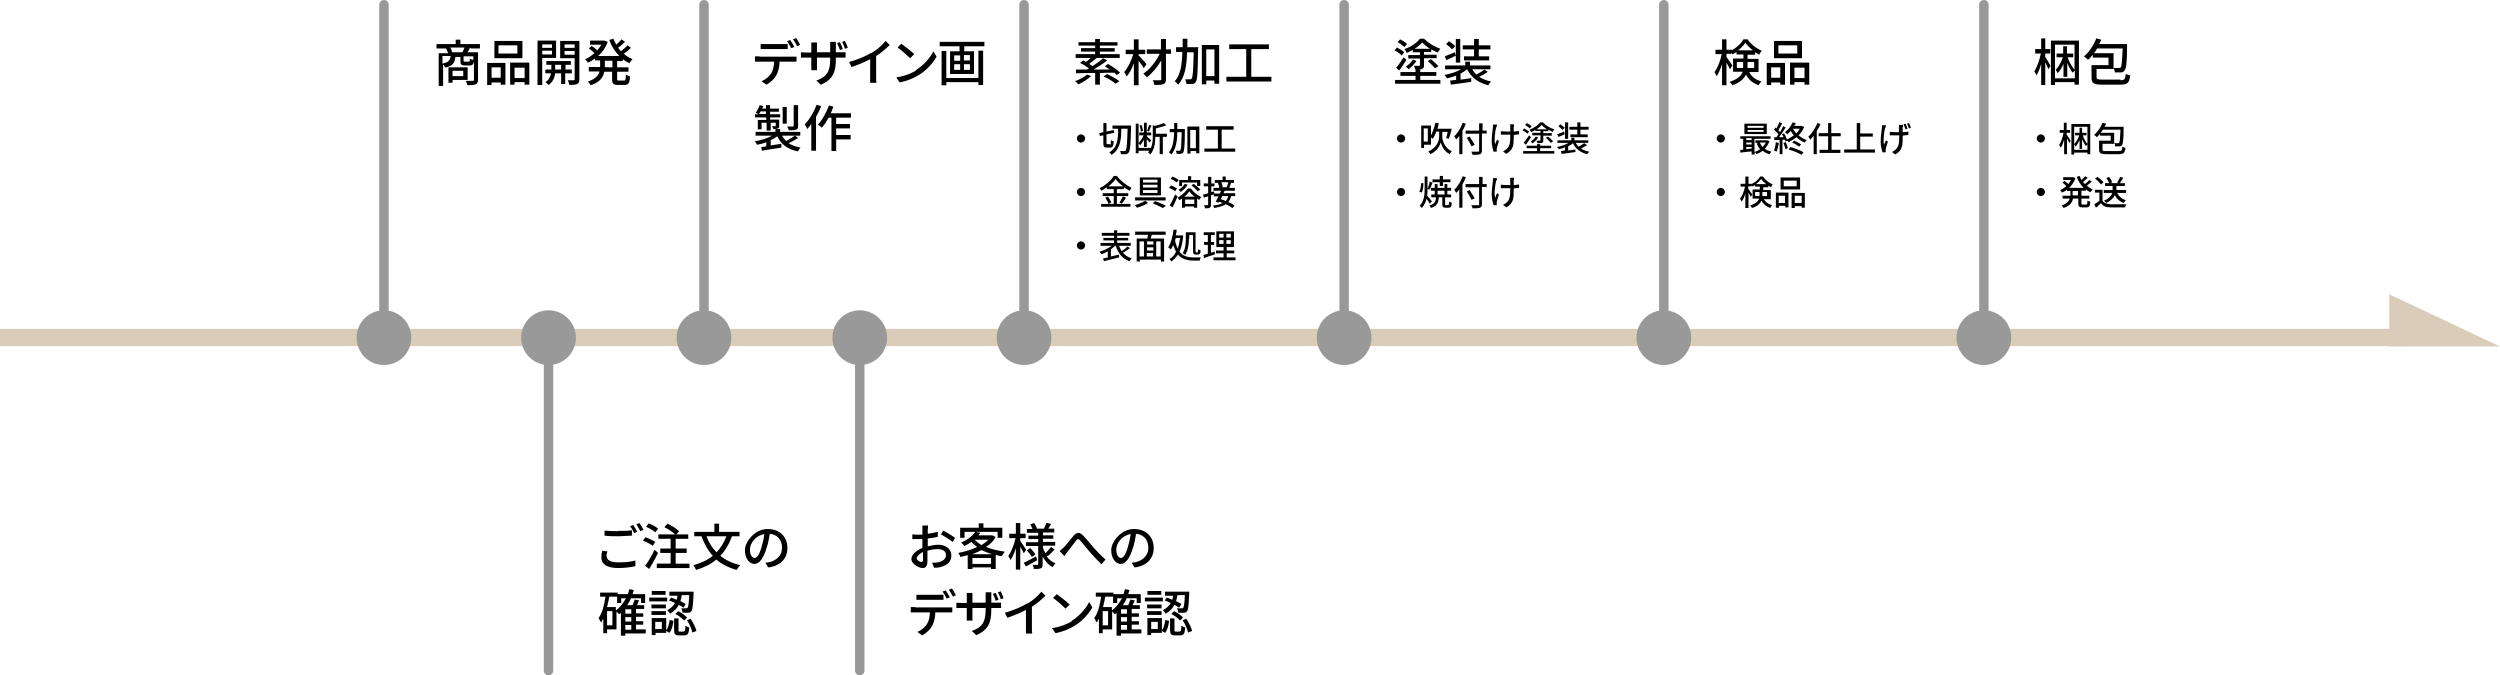 <?xml version="1.0" encoding="UTF-8"?>
<svg xmlns="http://www.w3.org/2000/svg" version="1.1" viewBox="0 0 794.4 214.6">
  <defs>
    <style>
      .cls-1 {
        fill: #999;
      }

      .cls-2 {
        fill: none;
        stroke: #999;
        stroke-linecap: round;
        stroke-miterlimit: 10;
        stroke-width: 3px;
      }

      .cls-3 {
        fill: #d9cdb9;
      }
    </style>
  </defs>
  <!-- Generator: Adobe Illustrator 28.7.5, SVG Export Plug-In . SVG Version: 1.2.0 Build 176)  -->
  <g>
    <g id="_レイヤー_1" data-name="レイヤー_1">
      <g id="_レイヤー_1-2" data-name="_レイヤー_1">
        <rect class="cls-3" y="104.5" width="767.1" height="5.5"/>
        <polygon class="cls-3" points="794.4 110.1 759.2 110.1 759.2 93.5 794.4 110.1"/>
        <g>
          <g>
            <line class="cls-2" x1="122" y1="1.5" x2="122" y2="107.3"/>
            <circle class="cls-1" cx="122" cy="107.3" r="8.7"/>
          </g>
          <g>
            <path d="M149.4,15.1c-.3.6-.6,1.1-.8,1.5h3.3v8.7c0,.8-.2,1.2-.7,1.5-.6.2-1.4.3-2.7.3,0-.4-.3-1-.5-1.4h2.2c.3,0,.4,0,.4-.3v-5.9c-.2,1-.5,1.3-1.3,1.3h-1.5c-1.2,0-1.5-.3-1.5-1.4v-1.3h-1.6c-.2,1.9-.8,2.8-3.2,3.4-.1-.3-.4-.8-.7-1v6.8h-1.4v-10.4h3c-.2-.5-.4-1.1-.7-1.5h-3v-1.4h6.1v-1.4h1.5v1.4h6.2v1.4h-2.9l-.2-.3ZM140.6,20.2c1.9-.4,2.4-1,2.6-2.4h-2.6v2.4ZM143.8,25.4v.9h-1.3v-4.9h6.1v4h-4.8ZM146.9,16.6c.3-.4.5-1,.7-1.5h-4.5c.3.5.5,1.1.6,1.5h3.2ZM143.8,22.5v1.7h3.4v-1.7h-3.4ZM150.4,17.9h-3.1v1.3c0,.3,0,.4.4.4h1.2c.3,0,.4-.1.4-1,.2.2.7.4,1.1.4v-1.1h0Z"/>
            <path d="M154.8,20h5.8v6.9h-1.5v-.7h-2.9v.8h-1.4v-7h0ZM156.2,21.4v3.3h2.9v-3.3h-2.9ZM166,18.5h-8.9v-5.5h8.9v5.5ZM164.4,14.4h-6v2.6h6v-2.6ZM168.2,20v6.9h-1.5v-.8h-3.2v.8h-1.4v-7h6.1,0ZM166.7,24.8v-3.3h-3.2v3.3h3.2Z"/>
            <path d="M172.3,18.4v8.6h-1.5v-14.1h5.9v5.5h-4.5.1ZM172.3,14.1v1.1h3.1v-1.1h-3.1ZM175.4,17.3v-1.2h-3.1v1.2h3.1ZM179.6,23.3v3.4h-1.3v-3.4h-1.9c-.1,1.1-.6,2.7-2.1,3.7-.2-.3-.7-.7-1-.9,1.2-.7,1.6-1.9,1.8-2.8h-1.8v-1.2h1.9v-1.5h-1.6v-1.2h7.8v1.2h-1.7v1.5h2v1.2h-2.1ZM178.3,22.1v-1.5h-1.9v1.5h1.9ZM184.1,25.2c0,.8-.2,1.2-.7,1.5-.5.2-1.3.3-2.5.3,0-.4-.3-1.1-.5-1.5h1.9c.2,0,.3,0,.3-.3v-6.7h-4.6v-5.5h6.1v12.2ZM179.4,14.1v1.1h3.2v-1.1h-3.2ZM182.6,17.4v-1.2h-3.2v1.2h3.2Z"/>
            <path d="M196.1,19.3v2.1h3.6v1.4h-3.6v2.2c0,.5,0,.6.6.6h1.6c.5,0,.5-.3.6-1.9.3.2.9.5,1.3.6-.1,2.1-.5,2.7-1.8,2.7h-2c-1.5,0-1.9-.4-1.9-2v-2.2h-2.5c-.3,1.7-1.3,3.3-4.3,4.3-.2-.3-.6-.9-.9-1.2,2.5-.8,3.4-2,3.7-3.2h-3.4v-1.4h3.6v-2.1h-1.6v-.6c-.7.5-1.5,1-2.3,1.3-.2-.3-.6-.9-.9-1.1,1-.4,2.1-1.1,3-1.9-.4-.5-1.2-1.1-1.8-1.5l.9-.8c.6.4,1.3.9,1.8,1.4.5-.6.9-1.2,1.3-1.8h-3.6v-1.3h4.6l1,.4c-.6,1.8-1.7,3.3-3,4.5h6.7c-1.4-1.4-2.5-3.1-3.2-5.1l1.3-.4c.3.7.6,1.3.9,1.9.6-.5,1.3-1.2,1.7-1.7l1.1.8c-.7.7-1.5,1.4-2.2,1.9.3.4.6.7.9,1.1.7-.6,1.6-1.3,2.1-1.9l1.1.8c-.7.7-1.6,1.4-2.3,1.9.8.7,1.8,1.3,2.8,1.7-.3.3-.8.9-1,1.3-.8-.4-1.5-.8-2.1-1.3v.6h-1.8ZM194.6,19.3h-2.4v2h0c0,.1,2.4.1,2.4.1v-2.1Z"/>
          </g>
        </g>
        <g>
          <g>
            <line class="cls-2" x1="223.7" y1="1.5" x2="223.7" y2="107.3"/>
            <circle class="cls-1" cx="223.7" cy="107.3" r="8.7"/>
          </g>
          <g>
            <path d="M241.3,18h11.8v1.6h-5.4c0,1.7-.4,3.1-1,4.3-.6,1.1-1.8,2.3-3.2,3l-1.5-1.1c1.2-.5,2.3-1.4,3-2.4.7-1.1.9-2.3,1-3.8h-6.1v-1.7h1.5,0ZM243.3,14h7v1.6h-8.6v-1.6h1.6ZM252.5,14.9l-1.1.4c-.3-.6-.8-1.6-1.3-2.2l1-.4c.4.6,1,1.6,1.3,2.2h.1ZM254.3,14.2l-1,.5c-.3-.7-.9-1.6-1.3-2.2l1-.4c.4.6,1,1.6,1.3,2.2h0Z"/>
            <path d="M260.8,26.9l-1.4-1.3c3-1.1,4.4-2.5,4.4-6.7v-.6h-4.2v4h-1.8v-4h-3.3v-1.7c.2,0,.9.1,1.7.1h1.6v-3.2h1.8v3.1h4.2v-3.3h1.8v3.3h3.1v1.7h-3.1v.5c0,4.1-.9,6.4-4.7,8.1h0ZM267.8,15.6l-.9.3c-.2-.7-.6-1.6-.9-2.2l.9-.3c.3.6.7,1.6.9,2.2ZM269.4,15.2l-.9.3c-.2-.7-.6-1.6-.9-2.2l.9-.3c.3.6.7,1.6.9,2.2Z"/>
            <path d="M277,16.8c1.7-1,3.4-2.5,4.4-3.8l1.3,1.3c-1.2,1.2-2.7,2.5-4.3,3.5v6.6c0,.7,0,1.5.1,1.9h-2v-7.5c-1.7.9-3.8,1.8-5.9,2.5l-.8-1.6c2.8-.8,5.2-1.8,7-2.9h.2Z"/>
            <path d="M291,22.3c2.6-1.6,4.6-4,5.6-6l1,1.7c-1.2,2.1-3.1,4.3-5.6,5.8-1.6,1-3.6,1.9-6.1,2.4l-1.1-1.6c2.7-.4,4.8-1.3,6.3-2.2h0ZM290.5,17.2l-1.3,1.3c-.8-.8-2.8-2.6-4-3.4l1.2-1.2c1.1.8,3.2,2.4,4.1,3.3h0Z"/>
            <path d="M312.8,13.3v1.4h-6.4v1.6h3.1v7.2h-7.6v-7.2h3v-1.6h-6.3v-1.4h14.2ZM310.9,16.1h1.5v10.9h-1.5v-.9h-10.2v1h-1.5v-10.9h1.5v8.6h10.2v-8.6h0ZM303.2,19.3h1.9v-1.7h-1.9v1.7ZM303.2,22.2h1.9v-1.8h-1.9v1.8ZM308.2,17.5h-1.9v1.7h1.9v-1.7ZM308.2,20.4h-1.9v1.8h1.9v-1.8Z"/>
            <path d="M253.5,43.9c-.9.6-2,1.2-2.9,1.6,1,.7,2.3,1.1,3.8,1.4-.3.3-.7.8-.8,1.2-3.3-.6-5.4-2.2-6.6-4.8-.6.4-1.3.9-2.1,1.2v1.7c1.1-.2,2.3-.3,3.4-.5v1.2c-2.2.3-4.5.7-6.2,1l-.2-1.2c.5,0,1-.1,1.6-.2v-1.3c-1,.4-2,.6-2.9.8-.2-.3-.5-.8-.8-1.1,1.9-.3,4-.9,5.5-1.8h-5.2v-1.2h6.3v-.9h1.5v.9h6.4v1.2h-5.8c.3.6.8,1.2,1.3,1.7.9-.5,2.1-1.2,2.8-1.7l1.1.8h-.2ZM243.4,37.3h-3.5v-1h1.1c-.3-.2-.7-.4-.9-.5.5-.6,1-1.5,1.3-2.4l1.1.3c0,.3-.2.5-.3.8h1.2v-1.1h1.3v1.1h2.8v1h-2.8v.8h3.2v1h-3.2v.7h2.9v1.9c0,.5,0,.8-.4.9-.4.2-.8.2-1.5.2,0-.3-.3-.7-.4-.9h1c.1,0,.2,0,.2-.2v-.9h-1.6v2.5h-1.3v-2.5h-1.6v2.1h-1.2v-3h2.7v-.7h-.1ZM243.4,36.2v-.8h-1.7c-.2.3-.4.6-.5.8h2.3,0ZM250,39.3h-1.3v-5.3h1.3v5.3ZM253.6,40c0,.7-.1,1-.6,1.2-.5.2-1.3.2-2.4.2,0-.4-.3-.9-.5-1.2h1.8c.2,0,.3,0,.3-.3v-6.5h1.4v6.5h0Z"/>
            <path d="M260.9,33.8c-.4,1.1-1,2.3-1.6,3.3v10.8h-1.5v-8.5c-.4.6-.9,1.1-1.3,1.6-.1-.4-.6-1.2-.8-1.5,1.5-1.5,2.9-3.8,3.8-6.2l1.4.4h0ZM265.7,37.4v2h4.4v1.4h-4.4v2.1h4.6v1.4h-4.6v3.7h-1.5v-10.6h-.9c-.7,1.2-1.4,2.4-2.2,3.2-.2-.3-.8-.8-1.2-1,1.4-1.5,2.7-3.8,3.5-6.1l1.4.4c-.3.7-.5,1.4-.8,2.1h6.4v1.4h-4.7,0Z"/>
          </g>
        </g>
        <g>
          <line class="cls-2" x1="174.3" y1="213.1" x2="174.3" y2="107.3"/>
          <circle class="cls-1" cx="174.3" cy="107.3" r="8.7"/>
        </g>
        <g>
          <path d="M192.8,176.8c0,1.1,1.1,1.9,3.6,1.9s4.2-.2,5.5-.6v1.8c-1.2.3-3.2.6-5.5.6-3.4,0-5.3-1.2-5.3-3.2s.2-1.6.3-2.3l1.6.2c-.2.6-.3,1.2-.3,1.7h0ZM196.4,168.7c1.6,0,3.3,0,4.4-.2v1.7c-1.1,0-2.9.2-4.4.2s-3,0-4.3-.2v-1.6c1.2.1,2.6.2,4.3.2h0ZM202.6,168.9l-1.1.5c-.3-.7-.8-1.6-1.3-2.2l1-.4c.4.6,1,1.6,1.3,2.2h.1ZM204.5,168.3l-1,.5c-.4-.7-.9-1.6-1.3-2.2l1-.4c.4.6,1,1.6,1.3,2.2h0Z"/>
          <path d="M207.4,173.4c-.7-.5-2-1.2-3.1-1.6l.8-1.1c1.1.4,2.4,1,3.1,1.5l-.8,1.3h0ZM209.1,175.7c-.8,1.7-1.9,3.6-2.8,5.1l-1.3-1c.9-1.2,2.1-3.2,3-5.1l1.1,1ZM208.3,169.2c-.6-.6-1.9-1.3-3-1.8l.8-1.1c1.1.4,2.4,1.1,3,1.7l-.9,1.2h0ZM219.1,179.1v1.4h-10.4v-1.4h4.4v-3.4h-3.3v-1.4h3.3v-3.1h-3.9v-1.4h5.3c-.8-.8-2.2-1.7-3.4-2.3l1-1.1c1.3.6,2.9,1.6,3.7,2.4l-.9,1h3.8v1.4h-4v3.1h3.5v1.4h-3.5v3.4h4.4,0Z"/>
          <path d="M232.6,170.4c-.9,2.5-2.1,4.5-3.7,6.2,1.7,1.4,3.8,2.4,6.3,3-.4.4-.8,1-1.1,1.5-2.6-.7-4.7-1.8-6.5-3.3-1.7,1.5-3.8,2.5-6.4,3.3-.2-.4-.6-1.1-.9-1.5,2.5-.7,4.5-1.6,6.2-3-1.6-1.7-2.7-3.8-3.6-6.2h-2.3v-1.4h6.4v-2.6h1.5v2.6h6.5v1.4h-2.4ZM224.5,170.4c.7,2,1.8,3.7,3.2,5.1,1.3-1.4,2.4-3.1,3.1-5.1h-6.3Z"/>
          <path d="M244.1,180.3l-.9-1.5c.5,0,1-.1,1.4-.2,2-.5,3.9-2,3.9-4.5s-1.4-4.2-3.9-4.5c-.2,1.4-.5,3-1,4.5-1,3.3-2.3,5.1-3.9,5.1s-3-1.8-3-4.4,3.1-6.7,7.2-6.7,6.3,2.7,6.3,6-2.1,5.7-6,6.2h-.1ZM239.8,177.3c.7,0,1.5-1,2.2-3.5.4-1.3.7-2.7.9-4.1-2.9.5-4.6,3-4.6,4.9s.8,2.7,1.5,2.7Z"/>
          <path d="M205,201.3h-6.3v.7h-1.4v-7.3c-.2.2-.4.4-.6.5-.1-.2-.5-.6-.8-.9v5.7h-3v1.2h-1.2v-4.6c-.2.4-.5.8-.7,1.2-.2-.3-.6-1.1-.8-1.4,1.2-1.6,1.8-4.1,2.2-6.8h-1.7v-1.3h5.6v.5h3.2c.2-.5.3-1,.5-1.6l1.4.3c-.1.4-.3.9-.4,1.3h4v2.8h-1.3v-1.5h-3.2c-.3.8-.7,1.5-1.2,2.2h1.7c.3-.6.5-1.3.7-1.8l1.4.3c-.2.5-.5,1-.7,1.5h2.3v1.2h-2.6v1.4h2.3v1.1h-2.3v1.4h2.3v1.1h-2.3v1.5h3.1v1.2h-.2ZM194.6,194.2h-1.7v4.5h1.7v-4.5ZM195.8,193.9c1.3-.9,2.3-2.3,3.1-3.8h-1.5v1.5h-1.3v-2h-2.5c-.2,1.1-.4,2.2-.7,3.3h2.8v1h0ZM200.6,193.6h-1.9v1.4h1.9v-1.4ZM200.6,196.1h-1.9v1.4h1.9v-1.4ZM198.7,200.1h1.9v-1.5h-1.9v1.5Z"/>
          <path d="M212,191.1h-5.7v-1.2h5.7v1.2ZM211.6,201.1h-3.3v.7h-1.2v-5.4h4.6v4.7h-.1ZM211.6,193.3h-4.6v-1.2h4.6v1.2ZM207,194.2h4.6v1.2h-4.6v-1.2ZM211.5,189h-4.4v-1.2h4.4v1.2ZM208.2,197.6v2.3h2.1v-2.3h-2.1ZM211.6,200.4c.7-.8,1-2.1,1.2-3.4l1.2.3c-.2,1.4-.5,2.9-1.3,3.8l-1.1-.7h0ZM213.3,189.9c.6.2,1.1.4,1.7.7.1-.4.2-.9.3-1.3h-2.6v-1.3h7.7v.6c-.2,3.7-.3,5.1-.7,5.6-.3.4-.6.5-1,.5h-1.8c0-.4-.2-1-.4-1.4h1.5c.2,0,.4,0,.5-.2.2-.3.4-1.3.5-4h-2.4c0,.6-.2,1.3-.4,1.9.7.3,1.2.7,1.7.9l-.7,1.2c-.4-.3-.9-.6-1.5-.9-.6,1.1-1.5,2.1-2.8,2.8-.2-.3-.5-.8-.9-1.1,1.2-.6,2-1.4,2.5-2.3-.6-.3-1.3-.6-1.9-.8l.7-1h0ZM217.3,200.6c.4,0,.4-.2.5-1.8.3.2.8.5,1.2.6-.1,2-.5,2.5-1.6,2.5h-1.6c-1.3,0-1.6-.4-1.6-1.7v-3.7h1.4v3.7c0,.4,0,.5.5.5h1.2ZM215.5,194.2c1,.5,2.3,1.4,2.8,2l-.9,1c-.6-.7-1.8-1.6-2.8-2.1l.9-.9ZM219.5,196.7c.8,1.2,1.6,2.8,1.8,3.8l-1.3.5c-.2-1.1-.9-2.7-1.7-3.9l1.2-.5h0Z"/>
        </g>
        <g>
          <line class="cls-2" x1="273.2" y1="213.1" x2="273.2" y2="107.3"/>
          <circle class="cls-1" cx="273.2" cy="107.3" r="8.7"/>
        </g>
        <g>
          <path d="M294.8,168.1v1.5c1.1-.1,2.3-.4,3.2-.6v1.6c-.9.2-2.1.4-3.2.5v2.5c1.2-.3,2.4-.5,3.3-.5,2.4,0,4.2,1.3,4.2,3.3s-1.1,3.2-3.5,3.8c-.7.2-1.4.2-2,.2l-.6-1.6c.6,0,1.3,0,1.9-.1,1.3-.3,2.5-1,2.5-2.3s-1.1-1.9-2.6-1.9-2.2.2-3.3.5v3.3c0,1.7-.6,2.2-1.6,2.2s-3.5-1.3-3.5-2.8,1.6-2.8,3.5-3.6v-2.8h-3.2v-1.5c.9.1,1.5.1,2.1.1h1.1v-2.9h1.8c0,.3,0,.8-.1,1.2h0ZM292.8,178.6c.3,0,.5-.2.5-.7v-2.5c-1.2.6-2,1.4-2,2s1,1.2,1.5,1.2ZM303.5,170.9l-.8,1.3c-.8-.7-2.7-1.8-3.7-2.4l.7-1.2c1.2.6,3,1.7,3.8,2.3h0Z"/>
          <path d="M316.3,170.8c-.7,1.2-1.7,2.2-3,3,1.7.7,3.8,1.2,6,1.5-.3.4-.7,1-1,1.4-.7,0-1.3-.2-1.9-.4v4.5h-1.5v-.5h-5.9v.5h-1.5v-4.4c-.8.2-1.5.4-2.3.6-.1-.4-.5-1-.7-1.3,2.1-.4,4.2-1,6-1.9-.7-.5-1.3-1-1.8-1.6-.7.5-1.4.9-2.3,1.3-.2-.4-.7-.9-1-1.1,2.2-.9,3.7-2.2,4.5-3.4l1.6.3c-.2.3-.4.5-.6.8h4.4l1,.5v.2ZM306.6,170.9h-1.5v-3.2h5.9v-1.4h1.5v1.4h6v3.2h-1.5v-1.9h-10.5v1.9h.1ZM315.2,176.1c-1.2-.4-2.3-.8-3.3-1.3-.9.5-1.9.9-3,1.3h6.3ZM314.9,179.2v-1.9h-5.9v1.9h5.9ZM309.7,171.5c.6.6,1.3,1.2,2.2,1.7.8-.5,1.6-1.1,2.2-1.7h-4.4Z"/>
          <path d="M325.3,175.8c-.2-.5-.7-1.4-1.1-2.1v7.3h-1.4v-6.8c-.5,1.5-1.1,2.9-1.7,3.8-.1-.4-.5-1-.7-1.3.9-1.3,1.9-3.7,2.3-5.7h-2v-1.4h2.1v-3.4h1.4v3.4h1.7v1.4h-1.7v.9c.4.6,1.6,2.4,1.9,2.8l-.8,1.1h0ZM329.6,178c-1.2.7-2.5,1.4-3.6,2l-.7-1.2c1-.4,2.4-1.2,3.9-2l.4,1.2h0ZM332.6,176.8c.7,1,1.7,1.8,2.8,2.2-.3.3-.7.8-.9,1.2-1.4-.7-2.4-1.9-3.2-3.3v2.4c0,.7-.1,1.1-.6,1.3-.5.2-1.2.2-2.2.2,0-.4-.2-1-.4-1.3h1.5c.2,0,.3,0,.3-.3v-5.7h-3.9v-1.2h3.9v-1h-3.1v-1.1h3.1v-.9h-3.6v-1.2h1.8c-.2-.5-.5-1-.7-1.5l1.2-.4c.4.6.8,1.3.9,1.8h-.2,2.4c.3-.5.7-1.4.8-1.9l1.5.4c-.3.5-.6,1.1-.9,1.5h1.9v1.2h-3.6v.9h3.3v1.1h-3.3v1h3.9v1.2h-3.9v.7c.2.6.5,1.2.8,1.7.6-.6,1.3-1.4,1.8-2l1.1.8c-.7.8-1.5,1.6-2.2,2.1l-.2-.2v.3ZM327.4,174.2c.6.6,1.3,1.4,1.6,2l-1.1.8c-.3-.6-1-1.4-1.6-2.1l1-.7h.1Z"/>
          <path d="M338,174c.8-.8,2.1-2.6,3.1-3.7,1-1.2,1.9-1.3,3-.2,1,1,2.3,2.6,3.2,3.7,1,1.1,2.5,2.7,4,4l-1.3,1.5c-1.2-1.1-2.6-2.7-3.7-3.9-1-1.2-2.2-2.7-3-3.6-.6-.7-.9-.6-1.4,0-.7.9-1.9,2.6-2.7,3.5-.3.5-.7,1-1,1.4l-1.5-1.6c.4-.3.8-.7,1.2-1.1h0Z"/>
          <path d="M360.5,180.3l-.9-1.5c.5,0,1-.1,1.4-.2,2-.5,3.9-2,3.9-4.5s-1.4-4.2-3.9-4.5c-.2,1.4-.5,3-1,4.5-1,3.3-2.3,5.1-3.9,5.1s-3-1.8-3-4.4,3.1-6.7,7.2-6.7,6.3,2.7,6.3,6-2.1,5.7-6,6.2h-.1ZM356.2,177.3c.7,0,1.5-1,2.2-3.5.4-1.3.7-2.7.9-4.1-2.9.5-4.6,3-4.6,4.9s.8,2.7,1.5,2.7Z"/>
          <path d="M290.8,193h11.8v1.6h-5.4c0,1.7-.4,3.1-1,4.3-.6,1.1-1.8,2.3-3.2,3l-1.5-1.1c1.2-.5,2.3-1.4,3-2.4.7-1.1.9-2.3,1-3.8h-6.1v-1.7h1.5,0ZM292.8,189h7v1.6h-8.6v-1.6h1.6ZM301.9,189.8l-1.1.4c-.3-.6-.8-1.6-1.3-2.2l1-.4c.4.6,1,1.6,1.3,2.2h.1ZM303.8,189.1l-1,.5c-.3-.7-.9-1.6-1.3-2.2l1-.4c.4.6,1,1.6,1.3,2.2h0Z"/>
          <path d="M310.2,201.8l-1.4-1.3c3-1.1,4.4-2.5,4.4-6.7v-.6h-4.2v4h-1.8v-4h-3.3v-1.7c.2,0,.9.1,1.7.1h1.6v-3.2h1.8v3.1h4.2v-3.3h1.8v3.3h3.1v1.7h-3.1v.5c0,4.1-.9,6.4-4.7,8.1h0ZM317.3,190.6l-.9.3c-.2-.7-.6-1.6-.9-2.2l.9-.3c.3.6.7,1.6.9,2.2ZM318.9,190.1l-.9.3c-.2-.7-.6-1.6-.9-2.2l.9-.3c.3.6.7,1.6.9,2.2Z"/>
          <path d="M326.5,191.8c1.7-1,3.4-2.5,4.4-3.8l1.3,1.3c-1.2,1.2-2.7,2.5-4.3,3.5v6.6c0,.7,0,1.5.1,1.9h-2v-7.5c-1.7.9-3.8,1.8-5.9,2.5l-.8-1.6c2.8-.8,5.2-1.8,7-2.9h.2Z"/>
          <path d="M340.5,197.3c2.6-1.6,4.6-4,5.6-6l1,1.7c-1.2,2.1-3.1,4.3-5.6,5.8-1.6,1-3.6,1.9-6.1,2.4l-1.1-1.6c2.7-.4,4.8-1.3,6.3-2.2h0ZM339.9,192.1l-1.3,1.3c-.8-.8-2.8-2.6-4-3.4l1.2-1.2c1.1.8,3.2,2.4,4.1,3.3h0Z"/>
          <path d="M362.5,201.3h-6.3v.7h-1.4v-7.3c-.2.2-.4.4-.6.5-.1-.2-.5-.6-.8-.9v5.7h-3v1.2h-1.2v-4.6c-.2.4-.5.8-.7,1.2-.2-.3-.6-1.1-.8-1.4,1.2-1.6,1.8-4.1,2.2-6.8h-1.7v-1.3h5.6v.5h3.2c.2-.5.3-1,.5-1.6l1.4.3c-.1.4-.3.9-.4,1.3h4v2.8h-1.3v-1.5h-3.2c-.3.8-.7,1.5-1.2,2.2h1.7c.3-.6.5-1.3.7-1.8l1.4.3c-.2.5-.5,1-.7,1.5h2.3v1.2h-2.6v1.4h2.3v1.1h-2.3v1.4h2.3v1.1h-2.3v1.5h3.1v1.2h-.2ZM352.1,194.2h-1.7v4.5h1.7v-4.5ZM353.4,193.9c1.3-.9,2.3-2.3,3.1-3.8h-1.5v1.5h-1.3v-2h-2.5c-.2,1.1-.4,2.2-.7,3.3h2.8v1h.1ZM358.1,193.6h-1.9v1.4h1.9v-1.4ZM358.1,196.1h-1.9v1.4h1.9v-1.4ZM356.2,200.1h1.9v-1.5h-1.9v1.5Z"/>
          <path d="M369.5,191.1h-5.7v-1.2h5.7v1.2ZM369.1,201.1h-3.3v.7h-1.2v-5.4h4.6v4.7h-.1ZM369.1,193.3h-4.6v-1.2h4.6v1.2ZM364.5,194.2h4.6v1.2h-4.6v-1.2ZM369,189h-4.4v-1.2h4.4v1.2ZM365.8,197.6v2.3h2.1v-2.3h-2.1ZM369.1,200.4c.7-.8,1-2.1,1.2-3.4l1.2.3c-.2,1.4-.5,2.9-1.3,3.8l-1.1-.7h0ZM370.8,189.9c.6.2,1.1.4,1.7.7.1-.4.2-.9.3-1.3h-2.6v-1.3h7.7v.6c-.2,3.7-.3,5.1-.7,5.6-.3.4-.6.5-1,.5h-1.8c0-.4-.2-1-.4-1.4h1.5c.2,0,.4,0,.5-.2.2-.3.4-1.3.5-4h-2.4c0,.6-.2,1.3-.4,1.9.7.3,1.2.7,1.7.9l-.7,1.2c-.4-.3-.9-.6-1.5-.9-.6,1.1-1.5,2.1-2.8,2.8-.2-.3-.5-.8-.9-1.1,1.2-.6,2-1.4,2.5-2.3-.6-.3-1.3-.6-1.9-.8l.7-1h0ZM374.9,200.6c.4,0,.4-.2.5-1.8.3.2.8.5,1.2.6-.1,2-.5,2.5-1.6,2.5h-1.6c-1.3,0-1.6-.4-1.6-1.7v-3.7h1.4v3.7c0,.4,0,.5.5.5h1.2ZM373.1,194.2c1,.5,2.3,1.4,2.8,2l-.9,1c-.6-.7-1.8-1.6-2.8-2.1l.9-.9ZM377,196.7c.8,1.2,1.6,2.8,1.8,3.8l-1.3.5c-.2-1.1-.9-2.7-1.7-3.9l1.2-.5h0Z"/>
        </g>
        <g>
          <g>
            <line class="cls-2" x1="325.4" y1="1.5" x2="325.4" y2="107.3"/>
            <circle class="cls-1" cx="325.4" cy="107.3" r="8.7"/>
          </g>
          <g>
            <path d="M346.7,24.2c-1.1,1-2.7,2-4,2.6-.3-.3-.8-.8-1.1-1,1.4-.5,2.9-1.3,3.8-2.1l1.4.5h0ZM354.9,23.9c-.2-.2-.5-.5-.8-.8-1.5,0-3.1,0-4.6.1v3.7h-1.5v-3.7c-2.3,0-4.4,0-6.1.1v-1.2h3.5c.2-.1.4-.2.6-.4-.8-.6-1.9-1.3-2.8-1.7l1-.8c.3.1.6.3.9.5.5-.4,1-.8,1.5-1.3h-4.8v-1.2h6.2v-.8h-4.5v-1.1h4.5v-.8h-5.3v-1.1h5.3v-1h1.5v1h5.6v1.1h-5.6v.8h4.7v1.1h-4.7v.8h6.3v1.2h-7.3c-.8.7-1.7,1.4-2.4,1.9.4.3.8.5,1.1.7,1.2-.8,2.5-1.7,3.3-2.5l1.3.7c-1.2,1-2.8,2-4.3,2.9h5.1c-.5-.4-1-.7-1.5-1l1-.8c1.3.8,3,1.9,3.8,2.8l-1.1.8h0ZM351.9,23.6c1.3.6,2.9,1.5,3.8,2.2l-1.2.8c-.8-.7-2.4-1.7-3.8-2.3l1.1-.8h.1Z"/>
            <path d="M363.4,21.6c-.3-.6-1-1.5-1.6-2.3v7.8h-1.5v-7c-.6,1.7-1.4,3.2-2.3,4.2-.2-.4-.5-1.1-.8-1.4,1.2-1.3,2.3-3.6,2.9-5.7h-2.4v-1.4h2.6v-3.3h1.5v3.3h2.1v1.4h-2.1v.4c.6.6,2.2,2.3,2.5,2.8l-.9,1.3h0ZM372.1,17.1h-1.6v8c0,.9-.2,1.4-.8,1.6-.6.3-1.5.3-2.9.3,0-.4-.3-1.1-.5-1.5h2.3c.3,0,.4,0,.4-.4v-5.9c-1.2,2.1-2.9,4.1-4.6,5.4-.3-.4-.7-.9-1.1-1.2,2-1.3,4-3.8,5.2-6.3h-4.1v-1.4h4.5v-3.3h1.6v3.3h1.6v1.4h0Z"/>
            <path d="M380.7,15.3v.7c-.1,6.9-.2,9.3-.7,10-.3.5-.6.6-1.1.7h-1.9c0-.4-.2-1.1-.4-1.5h1.6c.3,0,.4,0,.5-.3.3-.4.5-2.5.6-8.3h-2.1c-.1,4.3-.7,8-2.8,10.3-.2-.3-.8-.8-1.1-1.1,1.9-2.1,2.3-5.4,2.4-9.3h-2v-1.5h2.1v-2.7h1.5v2.7h3.5v.3ZM387.4,14.2v12.4h-1.5v-1h-2.6v1.2h-1.4v-12.5h5.6-.1ZM385.9,24.2v-8.5h-2.6v8.5h2.6Z"/>
            <path d="M404,24.4v1.5h-14.3v-1.5h6.3v-8.8h-5.4v-1.5h12.6v1.5h-5.6v8.8h6.4Z"/>
          </g>
        </g>
        <g>
          <g>
            <line class="cls-2" x1="427.1" y1="1.5" x2="427.1" y2="107.3"/>
            <circle class="cls-1" cx="427.1" cy="107.3" r="8.7"/>
          </g>
          <g>
            <path d="M445.4,17.6c-.5-.5-1.5-1.2-2.3-1.6l.8-.9c.8.4,1.8,1,2.3,1.5l-.8,1.1h0ZM451.2,25.4h6.5v1.2h-14.4v-1.2h6.5v-1.3h-4.8v-1.2h4.8v-.8h1.5v.8h5.1v1.2h-5.1v1.3h-.1ZM443.6,21.6c.7-.8,1.6-2.1,2.4-3.4l.9.8c-.7,1.1-1.5,2.4-2.3,3.4l-1-.9h0ZM446.3,15c-.5-.5-1.4-1.2-2.2-1.6l.8-.9c.8.4,1.8,1,2.2,1.5l-.9,1h.1ZM449,15.8c-.6.4-1.3.7-2,1-.1-.3-.5-.9-.7-1.2,2-.7,4-2,4.9-3.3h1.3c1.4,1.4,3.4,2.6,5.2,3.2-.3.3-.6.8-.8,1.2-.7-.3-1.4-.6-2.1-1v.8h-2.3v.9h4v1.1h-4v2.2c0,.6-.1,1-.6,1.2-.4.2-1.2.2-2.2.2,0-.4-.3-.8-.4-1.2h1.6c.2,0,.3,0,.3-.2v-2.1h-3.7v-1.1h3.7v-.9h-2.3v-.7h.1ZM450.1,19.4c-.7,1-1.6,1.9-2.5,2.6-.2-.2-.6-.6-.9-.8.9-.6,1.8-1.5,2.3-2.3l1.1.5ZM454.4,15.5c-1-.6-1.8-1.3-2.5-2-.6.7-1.4,1.4-2.4,2h4.9ZM454.7,18.8c.8.7,1.8,1.6,2.4,2.2l-1.1.7c-.5-.6-1.5-1.6-2.3-2.3l1-.6h0Z"/>
            <path d="M472.8,22.8c-.8.6-1.9,1.2-2.8,1.6,1.1.7,2.3,1.2,3.8,1.5-.3.3-.7.8-.9,1.2-3.2-.8-5.4-2.5-6.7-5.1h0c-.6.5-1.3,1-2.1,1.4v1.9c1.1-.1,2.3-.3,3.4-.5v1.2c-2.2.3-4.7.7-6.5.9l-.2-1.3,1.9-.2v-1.4c-.9.4-2,.7-2.9.9-.2-.3-.5-.8-.8-1.1,1.9-.3,3.9-1,5.3-1.8h-5.1v-1.2h6.4v-1.2h1.5v1.2h6.5v1.2h-5.8c.4.6.8,1.2,1.3,1.7.9-.5,2-1.1,2.6-1.6l1.1.8h0ZM462.6,17.7c-1,.5-2.1,1-3,1.4l-.5-1.2c.8-.3,2-.8,3.2-1.3l.3,1.2h0ZM461.4,15.7c-.4-.5-1.2-1.2-1.9-1.7l.9-.9c.7.4,1.6,1.1,2,1.6l-.9.9h-.1ZM464,19.9h-1.4v-7.5h1.4v7.5ZM468.4,15.7h-3.6v-1.3h3.6v-2h1.5v2h3.7v1.3h-3.7v2.2h3.3v1.3h-8v-1.3h3.2v-2.2Z"/>
          </g>
        </g>
        <g>
          <g>
            <line class="cls-2" x1="528.7" y1="1.5" x2="528.7" y2="107.3"/>
            <circle class="cls-1" cx="528.7" cy="107.3" r="8.7"/>
          </g>
          <g>
            <path d="M555.8,22.8c.9,1.8,2.1,2.5,3.9,3.1-.3.3-.7.8-.9,1.2-1.7-.7-3-1.5-4-3.4-.6,1.3-1.9,2.6-4.4,3.4,0-.3-.6-.9-.8-1.1,2.6-.8,3.7-2,4.2-3.2h-3.1v-4.2h3.3v-1.3h-2.2v-.8c-.4.3-.9.6-1.3.8,0-.2-.2-.4-.3-.6v.4h-1.6v1c.4.6,1.6,2.3,1.9,2.7l-.8,1.2c-.2-.5-.6-1.3-1.1-2.1v7.2h-1.4v-6.7c-.5,1.5-1.1,2.9-1.7,3.8-.2-.4-.5-1-.7-1.3,1-1.3,1.9-3.7,2.3-5.7h-2v-1.4h2.1v-3.3h1.4v3.3h1.6v.2c1.6-.8,3.1-2.2,3.8-3.5h1.3c1.1,1.6,2.8,2.9,4.5,3.6-.3.4-.6.9-.8,1.3-.4-.2-.9-.5-1.3-.8v.8h-2.4v1.3h3.5v4.2h-3ZM553.9,21.6v-1.9h-2v1.9h2ZM557,16c-.9-.7-1.8-1.6-2.4-2.4-.5.8-1.3,1.6-2.3,2.4h4.7ZM555.3,19.7v1.9h2.1v-1.9h-2.1Z"/>
            <path d="M561.4,20h5.8v6.9h-1.5v-.7h-2.9v.8h-1.4v-7h0ZM562.8,21.4v3.3h2.9v-3.3h-2.9ZM572.6,18.5h-8.9v-5.5h8.9v5.5ZM571.1,14.4h-6v2.6h6v-2.6ZM574.9,20v6.9h-1.5v-.8h-3.2v.8h-1.4v-7h6.1ZM573.4,24.8v-3.3h-3.2v3.3h3.2Z"/>
          </g>
        </g>
        <g>
          <g>
            <line class="cls-2" x1="630.4" y1="1.5" x2="630.4" y2="107.3"/>
            <circle class="cls-1" cx="630.4" cy="107.3" r="8.7"/>
          </g>
          <g>
            <path d="M649.9,18.1c.4.6,1.5,2.4,1.7,2.8l-.7,1.1c-.2-.5-.6-1.4-1-2.2v7.2h-1.3v-6.7c-.4,1.5-1,2.8-1.5,3.7,0-.4-.5-1-.7-1.3.9-1.3,1.7-3.7,2.1-5.7h-1.8v-1.4h1.9v-3.4h1.3v3.4h1.6v1.4h-1.6v1.1h0ZM660.6,12.9v14h-1.4v-.8h-6.2v.9h-1.3v-14.1h8.9ZM659.3,24.9v-2.5c-.2.2-.5.5-.7.7-.6-.7-1.2-1.9-1.7-3.1v4.4h-1.2v-4.1c-.5,1.2-1.2,2.3-1.9,3,0-.4-.4-.8-.6-1.1.9-.9,1.8-2.5,2.3-4h-2v-1.2h2.1v-2.3h1.2v2.3h2v1.2h-1.8c.5,1.5,1.4,3.1,2.2,3.9v-7.9h-6.2v10.7h6.3Z"/>
            <path d="M673.7,25.5c1.4,0,1.6-.3,1.8-2,.4.2,1,.4,1.4.5-.3,2.3-.8,2.9-3.2,2.9h-5.6c-2.7,0-3.5-.4-3.5-2.2v-4h5.4v-2.4h-5v-.9c-.5.6-1,1.2-1.5,1.6-.3-.3-.9-.8-1.3-1.1,1.6-1.3,3.1-3.5,3.9-5.7l1.6.4c-.2.5-.4,1-.7,1.4h8.9v.7c0,5.2-.3,7.1-.8,7.7-.3.4-.6.6-1.1.6h-2c0-.4-.2-1-.4-1.4h1.7c.3,0,.4,0,.6-.2.3-.4.4-1.9.6-6h-8.1c-.3.5-.6,1-1,1.5h6.2v5h-5.4v2.6c0,.7.3.8,2,.8h5.6v.2Z"/>
          </g>
          <g>
            <path d="M344.8,44c0,.7-.6,1.3-1.3,1.3s-1.3-.6-1.3-1.3.6-1.3,1.3-1.3,1.3.6,1.3,1.3Z"/>
            <path d="M352.7,46c.3,0,.3-.3.3-1.5.2.2.6.4.9.4-.1,1.6-.4,2-1.1,2h-1.1c-.9,0-1.1-.3-1.1-1.5v-2.4l-1.1.2-.2-.9,1.3-.3v-2.9h1v2.7l2.3-.5.2.9-2.5.5v2.6c0,.4,0,.5.3.5h.8v.2ZM359.4,39.8v.6c-.1,5.5-.3,7.4-.7,8-.3.4-.5.5-.9.6h-1.6c0-.3-.1-.7-.3-1h1.4c.2,0,.3,0,.4-.2.3-.4.5-2.2.6-6.9h-2c0,3.4-.3,6.6-3.1,8.3-.2-.3-.5-.6-.7-.8,2.6-1.5,2.8-4.3,2.8-7.5h-1.8v-1h5.9Z"/>
            <path d="M370.6,43.5h-1.1v5.5h-1v-5.5h-1.4c0,1.8-.2,4-1.6,5.6-.1-.2-.5-.6-.7-.7.2-.2.3-.3.4-.5h-3.4v.8h-.9v-9.4h.9v7.7h3.9c.5-1,.6-2.3.6-3.4v-3.8l.7.2c1.1-.3,2.2-.6,2.8-.9l.8.7c-.9.4-2.2.7-3.3,1v1.7h3.5v.9h-.2ZM363.5,44.4c-.4.7-.8,1.4-1.3,1.8,0-.2-.3-.6-.4-.8.6-.5,1.2-1.5,1.6-2.4h-1.4v-.9h1.5v-3.1h.9v3.1h1.4v.9h-1.4v.3c.3.3,1.2,1.1,1.4,1.3l-.5.7c-.2-.3-.6-.7-.9-1.1v2.5h-.9v-2.3h0ZM362.5,41.8c0-.5-.2-1.3-.4-1.9l.6-.2c.3.6.4,1.4.5,1.9l-.7.2h0ZM365.9,39.9c-.3.6-.6,1.4-.8,1.9l-.6-.2c.2-.5.5-1.4.6-1.9l.8.2h0Z"/>
            <path d="M376.5,41v.5c0,4.8-.2,6.4-.5,6.9-.2.3-.4.4-.8.5h-1.3c0-.3-.1-.7-.3-1h1.1c.2,0,.3,0,.4-.2.2-.3.3-1.7.4-5.7h-1.4c0,2.9-.5,5.5-1.9,7.1-.2-.2-.5-.6-.8-.7,1.3-1.4,1.6-3.7,1.7-6.4h-1.4v-1h1.4v-1.9h1v1.9h2.4,0ZM381.1,40.2v8.5h-1v-.7h-1.8v.8h-1v-8.6h3.8ZM380,47.1v-5.8h-1.8v5.8h1.8Z"/>
            <path d="M392.5,47.2v1h-9.8v-1h4.3v-6h-3.7v-1.1h8.7v1.1h-3.8v6h4.4-.1Z"/>
            <path d="M344.8,61c0,.7-.6,1.3-1.3,1.3s-1.3-.6-1.3-1.3.6-1.3,1.3-1.3,1.3.6,1.3,1.3Z"/>
            <path d="M355,64.8h4.2v.9h-9.3v-.9h4v-2.5h-3.5v-.9h3.5v-1.3h-2.2v-.6c-.6.4-1.1.8-1.7,1.1-.1-.2-.4-.6-.6-.8,1.9-.9,3.7-2.5,4.5-3.9h1c1.2,1.6,3,3,4.7,3.8-.2.3-.5.6-.7.9-.6-.3-1.2-.7-1.8-1.1v.6h-2.2v1.3h3.6v.9h-3.6v2.5h.1ZM352.1,62.5c.4.6.9,1.4,1,1.9l-.9.4c-.1-.5-.6-1.4-1-2l.8-.3h.1ZM356.9,59.2c-1-.7-1.8-1.5-2.4-2.3-.5.7-1.3,1.6-2.3,2.3h4.7,0ZM355.7,64.4c.4-.5.8-1.4,1.1-2l1,.4c-.4.7-.9,1.4-1.3,1.9l-.8-.3h0Z"/>
            <path d="M364.8,64.5c-.9.6-2.4,1.2-3.5,1.5-.2-.2-.5-.6-.7-.8,1.1-.3,2.5-.9,3.3-1.4l.9.7h0ZM370.4,62.7v1h-9.7v-1h9.7ZM368.9,56.4v5.7h-6.7v-5.7h6.7ZM363.2,58h4.6v-.9h-4.6v.9ZM363.2,59.6h4.6v-.9h-4.6v.9ZM363.2,61.3h4.6v-.9h-4.6v.9ZM367,63.9c1.2.4,2.6,1,3.5,1.5l-1,.7c-.7-.4-2-1-3.2-1.5l.8-.7h0Z"/>
            <path d="M373.4,60.8c-.4-.4-1.2-.8-1.9-1.1l.6-.8c.7.3,1.5.7,1.9,1l-.6.9ZM371.7,65.3c.5-.9,1.2-2.3,1.7-3.5l.8.6c-.5,1.2-1.1,2.5-1.6,3.5l-.9-.6ZM373.9,58c-.4-.4-1.2-.9-1.9-1.2l.6-.7c.7.3,1.5.7,1.9,1.1l-.6.8h0ZM378.4,59.9c.8,1.1,2.1,2.2,3.3,2.7-.2.2-.4.6-.6.9-.2-.1-.5-.3-.7-.4v2.9h-1v-.4h-2.9v.4h-.9v-2.9c-.3.2-.6.4-.9.5-.1-.3-.3-.6-.5-.8,1.3-.7,2.6-1.9,3.2-2.9h1ZM377.4,58.7c-.5.9-1.4,1.7-2.2,2.3l-.7-.7c.8-.5,1.5-1.1,2-1.9l.9.3h0ZM375.6,59.1h-.9v-1.9h2.8v-1.2h1v1.2h2.9v1.9h-1v-1.1h-4.8v1.1ZM379.6,62.5c-.7-.5-1.3-1.2-1.7-1.7-.4.6-.9,1.2-1.6,1.7h3.3ZM379.5,64.8v-1.4h-2.9v1.4h2.9ZM379.3,58.4c.7.5,1.6,1.3,2.1,1.8l-.8.6c-.4-.5-1.3-1.4-2-1.9l.7-.5h0Z"/>
            <path d="M389.2,60.5c-.1.3-.3.6-.4.9h3.7v.9h-1.3c-.2.8-.5,1.4-.9,1.9.8.3,1.5.7,2,1.1l-.7.8c-.5-.4-1.2-.8-2.1-1.2-.9.6-2.1.9-3.7,1.2,0-.3-.2-.6-.4-.8,1.4-.1,2.4-.4,3.1-.8-.4-.2-.8-.3-1.2-.4v.3c-.1,0-1-.3-1-.3.3-.5.6-1.1.9-1.7h-1.5v-.6c-.3,0-.6.2-.9.3v2.9c0,.5-.1.8-.4,1s-.8.2-1.5.2c0-.3-.2-.7-.3-1h1.1q.2,0,.2-.2v-2.6l-1.4.4-.2-1c.4,0,1-.2,1.6-.4v-2.2h-1.4v-.9h1.4v-2.1h1v2.1h1v.9h-1v1.9l.9-.3v.7h1.8c.1-.3.3-.6.4-.9h-2.4v-.9h1.8c0-.5-.2-1.1-.4-1.6h.4-1.4v-.9h2.5v-1.1h1v1.1h2.6v.9h-.9c-.2.6-.4,1.2-.6,1.6h1.8v.9h-3.3,0ZM388.4,62.3c-.2.3-.3.7-.5,1,.5.1,1,.3,1.6.6.4-.4.6-.9.8-1.6h-1.9ZM388.1,57.9c.2.5.4,1.2.4,1.6h-.2,1.5c.2-.5.4-1.1.5-1.6h-2.2,0Z"/>
            <path d="M344.8,78c0,.7-.6,1.3-1.3,1.3s-1.3-.6-1.3-1.3.6-1.3,1.3-1.3,1.3.6,1.3,1.3Z"/>
            <path d="M359.1,78.8c-.7.5-1.5,1.1-2.3,1.5.7.8,1.6,1.4,2.8,1.8-.2.2-.5.6-.7.9-2.3-.8-3.6-2.5-4.4-5-.4.4-1,.8-1.5,1.2v2.3c.8-.2,1.7-.4,2.6-.6v.9c-1.6.4-3.5.9-4.8,1.2l-.3-.9c.4,0,1-.2,1.5-.3v-1.9c-.7.4-1.4.7-2,.9-.1-.3-.5-.6-.7-.8,1.4-.4,2.9-1.1,4-1.9h-3.6v-.9h4.3v-.8h-3.4v-.8h3.4v-.7h-3.9v-.9h3.9v-.8h1v.8h3.9v.9h-3.9v.7h3.5v.8h-3.5v.8h4.3v.9h-3.7c.2.6.5,1.2.8,1.7.7-.4,1.4-1,1.9-1.5l.8.6h0Z"/>
            <path d="M366,74.6c-.1.4-.3.8-.4,1.2h4.3v7.3h-1v-.6h-6.7v.6h-1v-7.3h3.4c0-.4.2-.8.2-1.2h-4.1v-1h9.7v1h-4.4ZM362.1,81.5h1.4v-4.8h-1.4v4.8ZM366.5,76.7h-2v1h2v-1ZM366.5,78.6h-2v1h2v-1ZM364.4,81.5h2v-1.1h-2v1.1ZM368.8,76.7h-1.4v4.8h1.4v-4.8Z"/>
            <path d="M376,74.8c-.2,2.2-.6,3.9-1.2,5.2,1.2,1.5,2.8,1.8,4.5,1.8h2.3c-.2.2-.3.7-.4,1h-1.9c-1.9,0-3.7-.4-5-1.9-.6.9-1.3,1.6-2.1,2.2-.2-.3-.4-.6-.6-.8.9-.5,1.6-1.2,2.1-2.3-.3-.6-.6-1.3-.9-2.1-.2.5-.5,1-.8,1.4-.1-.2-.6-.6-.8-.7.9-1.3,1.4-3.4,1.7-5.6h1c0,.7-.2,1.3-.3,1.8h2.4ZM373.6,75.6c0,.3-.2.6-.2.9.2,1,.5,1.8.8,2.5.4-1,.6-2.1.8-3.4h-1.4,0ZM377.8,75.8c0,1.5-.2,3.7-1.2,5.2-.2-.2-.6-.5-.8-.5.9-1.4,1-3.3,1-4.6v-2.1h3.1v6q0,.4.2.4h.4c.1,0,.2-.2.2-1,.2.1.5.3.8.3,0,1.1-.3,1.4-.9,1.4h-.6c-.7,0-.9-.3-.9-1.1v-5.1h-1.2v1.2h-.1Z"/>
            <path d="M386.1,80.8c-1.2.4-2.5.8-3.5,1.2l-.2-1c.4-.1.9-.2,1.4-.4v-2.8h-1.2v-.9h1.2v-2.2h-1.3v-.9h3.5v.9h-1.2v2.2h1v.9h-1v2.5c.4-.1.8-.2,1.1-.4l.2,1h0ZM392.6,81.8v.9h-7v-.9h3.2v-1.3h-2.4v-.9h2.4v-1.1h-2.3v-5h5.6v5h-2.3v1.1h2.4v.9h-2.4v1.3h2.8,0ZM387.4,75.5h1.4v-1.2h-1.4v1.2ZM387.4,77.5h1.4v-1.2h-1.4v1.2ZM391.1,74.3h-1.4v1.2h1.4v-1.2ZM391.1,76.3h-1.4v1.2h1.4v-1.2Z"/>
          </g>
          <g>
            <path d="M446.5,44c0,.7-.6,1.3-1.3,1.3s-1.3-.6-1.3-1.3.6-1.3,1.3-1.3,1.3.6,1.3,1.3Z"/>
            <path d="M458.3,43.5c0,1,.6,3.4,3,4.6-.2.2-.5.6-.6.9-1.9-.9-2.7-2.9-2.9-3.8-.2,1-1.1,2.8-3.3,3.8-.1-.2-.4-.6-.6-.9,2.8-1.2,3.4-3.6,3.4-4.6v-1.7h-.9c-.3.9-.7,1.7-1.1,2.3-.1-.1-.4-.3-.6-.4v2.3h-2.2v1h-.9v-7.1h3.1v3.1c.6-1.1,1.1-2.6,1.4-4l1.1.2c-.1.6-.3,1.1-.4,1.7h4.5c-.3,1.2-.6,2.4-.9,3.2l-.9-.2c.2-.5.4-1.3.5-2h-1.7v1.7h0ZM453.7,40.8h-1.3v4.2h1.3v-4.2Z"/>
            <path d="M465.8,39.3c-.3.8-.7,1.6-1.1,2.3v7.4h-1v-5.8c-.3.4-.6.8-1,1.1-.1-.2-.4-.8-.6-1,1.1-1,2.1-2.7,2.7-4.3l1,.3ZM472.2,42.4h-1.3v5.4c0,.7-.2,1-.6,1.2-.5.2-1.2.2-2.4.2,0-.3-.2-.7-.4-1h2.1c.3,0,.4,0,.4-.3v-5.4h-4.3v-1h4.3v-2.3h1.1v2.3h1.3v1h-.2ZM467.6,46.5c-.3-.7-1-1.8-1.5-2.7l.9-.4c.5.8,1.2,1.9,1.6,2.6l-1,.5Z"/>
            <path d="M475.4,40.5c-.3,1.4-.7,3.8-.3,5.4.1-.4.4-1,.6-1.5l.6.4c-.3.8-.6,2-.7,2.5v.9h-1c-.2-.6-.6-2-.6-3.4s.3-3.5.4-4.4v-.8h1.3c0,.4-.2.7-.2.9h0ZM481,40.2v1.6c.6,0,1.2-.1,1.7-.2v1.1c-.5,0-1.1.1-1.7.2v.4c0,2.6,0,4.3-2.4,5.6l-1-.8c.4-.2.9-.5,1.2-.8,1-1,1.1-2.1,1.1-4.1v-.4h-3v-1.1c.5,0,1.1.1,1.7.1h1.3v-1.6c0-.3,0-.5-.1-.7h1.3v.7h-.1Z"/>
            <path d="M485.4,42.5c-.3-.3-1-.8-1.6-1.1l.5-.6c.5.3,1.2.7,1.6,1l-.6.7h.1ZM489.4,48h4.5v.8h-9.9v-.8h4.4v-.9h-3.3v-.8h3.3v-.5h1v.5h3.5v.8h-3.5v.9ZM484.2,45.3c.5-.6,1.1-1.5,1.7-2.3l.6.6c-.5.8-1.1,1.6-1.6,2.4l-.7-.6h0ZM486.1,40.8c-.3-.3-1-.8-1.5-1.1l.6-.6c.5.3,1.2.7,1.5,1l-.6.7ZM487.9,41.3c-.4.3-.9.5-1.4.7,0-.2-.3-.6-.5-.8,1.4-.5,2.7-1.4,3.4-2.3h.9c.9,1,2.3,1.8,3.6,2.2-.2.2-.4.6-.5.8-.5-.2-.9-.4-1.4-.7v.5h-1.6v.6h2.7v.8h-2.7v1.5c0,.4,0,.7-.4.8-.3.1-.8.1-1.5.1,0-.3-.2-.6-.3-.8h1.1c.1,0,.2,0,.2-.2v-1.5h-2.6v-.8h2.6v-.6h-1.6v-.5.2ZM488.7,43.8c-.5.7-1.1,1.3-1.7,1.8-.1-.2-.4-.4-.6-.6.6-.4,1.2-1,1.6-1.6l.8.3h0ZM491.6,41.1c-.7-.4-1.3-.9-1.7-1.4-.4.5-1,.9-1.6,1.4h3.3ZM491.9,43.4c.6.5,1.3,1.1,1.6,1.5l-.7.5c-.3-.4-1-1.1-1.6-1.6l.7-.4Z"/>
            <path d="M504.3,46.1c-.6.4-1.3.8-1.9,1.1.7.5,1.6.8,2.6,1-.2.2-.5.6-.6.8-2.2-.5-3.7-1.7-4.6-3.5h0c-.4.4-.9.7-1.5,1v1.3c.7,0,1.6-.2,2.3-.3v.8c-1.5.2-3.2.5-4.4.6l-.2-.9,1.3-.2v-1c-.6.3-1.3.5-2,.6,0-.2-.4-.5-.6-.7,1.3-.2,2.7-.7,3.7-1.3h-3.5v-.8h4.4v-.8h1v.8h4.4v.8h-4c.2.4.5.8.9,1.2.6-.3,1.4-.8,1.8-1.1l.7.5h.2ZM497.3,42.6c-.7.3-1.4.7-2.1.9l-.4-.8c.6-.2,1.4-.6,2.2-.9l.2.8h0ZM496.5,41.3c-.3-.4-.8-.8-1.3-1.2l.6-.6c.5.3,1.1.8,1.4,1.1l-.6.6h-.1ZM498.3,44.1h-1v-5.2h1v5.2ZM501.2,41.2h-2.5v-.9h2.5v-1.4h1v1.4h2.6v.9h-2.6v1.5h2.3v.9h-5.5v-.9h2.2v-1.5Z"/>
            <path d="M446.5,61c0,.7-.6,1.3-1.3,1.3s-1.3-.6-1.3-1.3.6-1.3,1.3-1.3,1.3.6,1.3,1.3Z"/>
            <path d="M452.3,58.3c0,1-.1,2.2-.6,2.9l-.7-.3c.4-.6.5-1.7.6-2.7h.7ZM454.3,64.7c-.2-.4-.6-1-1-1.5-.3,1-.7,2-1.5,2.9-.2-.2-.5-.6-.7-.7,1.5-1.6,1.6-3.6,1.6-5.6v-3.7h.9v3.7c0,.8,0,1.6-.1,2.4.4.4,1.3,1.5,1.5,1.8l-.7.7h0ZM455.2,58.1c-.3.8-.7,1.7-1,2.2l-.6-.3c.3-.6.6-1.6.7-2.3l.8.3h.1ZM460.2,65.1c.2,0,.3-.2.3-1.1.2.2.6.3.8.4,0,1.3-.3,1.6-1,1.6h-.9c-.9,0-1.1-.3-1.1-1.1v-2.2h-1.1c-.1,1.8-.6,2.8-2.5,3.4,0-.2-.4-.6-.5-.8,1.6-.4,2-1.2,2.1-2.6h-1.5v-.9h1.1v-1.2h-1.2v-.9h1.2v-1.2h.9v1.2h2.2v-1.2h.9v1.2h1.2v.9h-1.2v1.2h1.2v.9h-1.9v2.2q0,.3.3.3h.7ZM457.5,57.9h-2.3v-.9h2.3v-1.1h1v1.1h2.4v.9h-2.4v1.2h-1v-1.2ZM456.8,61.8h2.2v-1.2h-2.2v1.2Z"/>
            <path d="M465.8,56.3c-.3.8-.7,1.6-1.1,2.3v7.4h-1v-5.8c-.3.4-.6.8-1,1.1-.1-.2-.4-.8-.6-1,1.1-1,2.1-2.7,2.7-4.3l1,.3ZM472.2,59.4h-1.3v5.4c0,.7-.2,1-.6,1.2-.5.2-1.2.2-2.4.2,0-.3-.2-.7-.4-1h2.1c.3,0,.4,0,.4-.3v-5.4h-4.3v-1h4.3v-2.3h1.1v2.3h1.3v1h-.2ZM467.6,63.5c-.3-.7-1-1.8-1.5-2.7l.9-.4c.5.8,1.2,1.9,1.6,2.6l-1,.5Z"/>
            <path d="M475.4,57.5c-.3,1.4-.7,3.8-.3,5.4.1-.4.4-1,.6-1.5l.6.4c-.3.8-.6,2-.7,2.5v.9h-1c-.2-.6-.6-2-.6-3.4s.3-3.5.4-4.4v-.8h1.3c0,.4-.2.7-.2.9h0ZM481,57.2v1.6c.6,0,1.2-.1,1.7-.2v1.1c-.5,0-1.1.1-1.7.2v.4c0,2.6,0,4.3-2.4,5.6l-1-.8c.4-.2.9-.5,1.2-.8,1-1,1.1-2.1,1.1-4.1v-.4h-3v-1.1c.5,0,1.1.1,1.7.1h1.3v-1.6c0-.3,0-.5-.1-.7h1.3v.7h-.1Z"/>
          </g>
          <g>
            <path d="M548.1,44c0,.7-.6,1.3-1.3,1.3s-1.3-.6-1.3-1.3.6-1.3,1.3-1.3,1.3.6,1.3,1.3Z"/>
            <path d="M562.3,44.7c-.3,1-.9,1.9-1.5,2.6.6.4,1.3.7,2.1.9-.2.2-.5.6-.6.8-.8-.2-1.6-.6-2.2-1.1-.6.5-1.3.8-2,1.1,0-.2-.3-.6-.5-.7v.8h-1v-1c-1.3.1-2.6.3-3.6.4v-.9h.9v-3.5h-.9v-.8h9.6v.8h-5.1v4.2c.6-.2,1.3-.5,1.8-.9-.5-.5-.8-1.1-1.1-1.8l.6-.2h-1v-.8h3.8l.6.2h.1ZM561.4,42.6h-7.1v-3.3h7.1v3.3ZM554.9,43.9v.6h1.7v-.6h-1.7ZM554.9,45.9h1.7v-.6h-1.7v.6ZM556.6,47.2v-.5h-1.7v.7l1.7-.2ZM560.4,40h-5.1v.6h5.1v-.6h0ZM560.4,41.3h-5.1v.6h5.1v-.6ZM559.2,45.3c.2.5.5,1,.9,1.4.4-.4.7-.9,1-1.4h-1.9Z"/>
            <path d="M565.2,45.4c0,1-.4,2.1-.7,2.8l-.8-.4c.3-.7.5-1.6.6-2.6l.9.2ZM573.3,40.3c-.4,1-1,2-1.8,2.7.8.6,1.6,1.2,2.6,1.5-.2.2-.5.6-.7.8-.9-.4-1.8-1-2.6-1.7-.8.7-1.7,1.2-2.5,1.6,0-.1-.2-.3-.4-.5l-.6.3c0-.2,0-.4-.2-.6h-.7v4.6h-.9v-4.5h-1.7v-.9h.7c.2-.3.4-.6.6-.9-.3-.5-.9-1.1-1.4-1.5l.5-.7.3.3c.3-.6.7-1.4.9-2l.9.4c-.4.7-.8,1.6-1.2,2.2.2.2.4.4.5.6.4-.6.8-1.3,1-1.9l.8.4c-.6,1-1.4,2.2-2.1,3.1h1.4c0-.3-.3-.6-.5-.9l.7-.3c.4.6.7,1.3.9,1.9.8-.3,1.5-.8,2.2-1.3-.4-.4-.7-.9-1-1.4-.3.4-.7.7-1.1,1.1,0-.2-.5-.5-.7-.7,1.2-.9,2-2.1,2.4-3.1l1,.2c0,.3-.3.6-.5.9h2.4l.6.3h.2ZM567.4,45.1c.3.6.6,1.5.7,2l-.8.3c0-.5-.4-1.4-.6-2l.7-.2h0ZM568.9,46.7c1.4.4,3.2,1.1,4.2,1.7l-.6.8c-1-.6-2.7-1.3-4.2-1.7l.6-.7h0ZM570.1,44.7c.8.3,1.7.8,2.2,1.2l-.6.7c-.5-.4-1.5-1-2.2-1.3l.6-.6h0ZM569.7,40.9c.3.5.7,1,1.1,1.5.5-.5.8-1,1.1-1.5h-2.3.1Z"/>
            <path d="M578.5,39.3c-.3.8-.7,1.6-1.2,2.3v7.4h-1v-5.9c-.4.5-.7.9-1.1,1.3,0-.2-.4-.8-.6-1,1.2-1,2.2-2.7,2.9-4.3l1,.3h0ZM582,43.3v4.3h2.8v1h-6.6v-1h2.7v-4.3h-3v-1h3v-3.2h1v3.2h3v1h-3,0Z"/>
            <path d="M595.8,47.5v1h-9.8v-1h4v-8.4h1.1v3.3h4v1h-4v4.1h4.7Z"/>
            <path d="M599,40.7c-.3,1.4-.7,3.8-.3,5.4,0-.4.4-1,.6-1.5l.6.4c-.3.8-.6,2-.7,2.5v.9h-1c-.2-.6-.6-2-.6-3.4s.3-3.5.4-4.4v-.8h1.3c0,.4-.2.7-.2.9h0ZM604.6,40.4v1.6c.7,0,1.3-.1,1.8-.2v1.1c-.5,0-1.1.1-1.8.2v.4c0,2.6,0,4.3-2.4,5.6l-1-.8c.4-.2.9-.5,1.2-.8,1-1,1.1-2.1,1.1-4.1v-.4h-3v-1.1c.5,0,1.1.1,1.7.1h1.2v-1.6c0-.3,0-.5,0-.7h1.3v.7h0ZM606.1,40.9l-.6.2c-.2-.5-.4-1.1-.6-1.6l.6-.2c.2.4.5,1.1.6,1.5h0ZM607.2,40.6l-.6.2c-.2-.5-.4-1.1-.6-1.5l.6-.2c.2.4.5,1.1.6,1.5Z"/>
            <path d="M548.1,61c0,.7-.6,1.3-1.3,1.3s-1.3-.6-1.3-1.3.6-1.3,1.3-1.3,1.3.6,1.3,1.3Z"/>
            <path d="M560.4,63.1c.6,1.2,1.5,1.7,2.7,2.1-.2.2-.5.6-.6.9-1.2-.5-2.1-1.1-2.8-2.3-.4.9-1.3,1.8-3,2.3,0-.2-.4-.6-.6-.8,1.8-.6,2.6-1.4,2.9-2.2h-2.1v-2.9h2.3v-.9h-1.5v-.5c-.3.2-.6.4-.9.5,0-.1,0-.3-.2-.4v.3h-1.1v.7c.3.4,1.1,1.6,1.3,1.9l-.5.8c0-.3-.4-.9-.7-1.4v4.9h-1v-4.6c-.3,1-.7,2-1.2,2.6,0-.3-.3-.7-.5-.9.7-.9,1.3-2.5,1.6-3.9h-1.4v-.9h1.5v-2.3h1v2.3h1.1c1.1-.5,2.1-1.4,2.6-2.3h.9c.8,1.1,1.9,2,3.1,2.5-.2.3-.4.6-.5.9-.3-.2-.6-.3-.9-.5v.5h-1.6v.9h2.4v2.9h-2l-.3-.2ZM559.1,62.3v-1.3h-1.4v1.3h1.4ZM561.2,58.5c-.6-.5-1.2-1.1-1.6-1.6-.4.5-.9,1.1-1.6,1.6h3.2,0ZM560,61v1.3h1.5v-1.3h-1.5Z"/>
            <path d="M564.3,61.2h4v4.7h-1v-.5h-2v.6h-1v-4.8h0ZM565.2,62.2v2.3h2v-2.3h-2ZM572,60.2h-6.2v-3.8h6.2v3.8ZM570.9,57.4h-4.1v1.8h4.1v-1.8ZM573.5,61.2v4.8h-1v-.5h-2.2v.6h-1v-4.8h4.2ZM572.5,64.5v-2.3h-2.2v2.3h2.2Z"/>
          </g>
          <g>
            <path d="M649.8,44c0,.7-.6,1.3-1.3,1.3s-1.3-.6-1.3-1.3.6-1.3,1.3-1.3,1.3.6,1.3,1.3Z"/>
            <path d="M656.8,42.9c.3.4,1,1.6,1.2,1.9l-.5.7c0-.4-.4-1-.7-1.5v5h-.9v-4.6c-.3,1-.7,2-1.1,2.6,0-.3-.3-.7-.5-.9.6-.9,1.2-2.5,1.4-3.9h-1.2v-.9h1.3v-2.3h.9v2.3h1.1v.9h-1.1v.7h0ZM664.2,39.4v9.6h-.9v-.5h-4.2v.6h-.9v-9.7h6.1,0ZM663.3,47.6v-1.7c-.2.1-.4.4-.5.5-.4-.5-.8-1.3-1.2-2.1v3h-.8v-2.8c-.4.8-.8,1.6-1.3,2.1,0-.2-.3-.6-.4-.8.6-.6,1.2-1.7,1.6-2.8h-1.3v-.8h1.4v-1.6h.8v1.6h1.4v.8h-1.2c.4,1,.9,2.1,1.5,2.7v-5.4h-4.2v7.3h4.2Z"/>
            <path d="M673.2,48c1,0,1.1-.2,1.2-1.4.3.2.7.3,1,.4-.2,1.6-.6,2-2.2,2h-3.8c-1.9,0-2.4-.3-2.4-1.5v-2.8h3.7v-1.6h-3.4v-.6c-.3.4-.7.8-1,1.1-.2-.2-.6-.6-.9-.7,1.1-.9,2.1-2.4,2.7-3.9l1.1.3c0,.3-.3.7-.5,1h6.1v.5c0,3.6-.2,4.9-.5,5.3-.2.3-.4.4-.8.4h-1.4c0-.3,0-.7-.3-1h1.2c.2,0,.3,0,.4-.2.2-.3.3-1.3.4-4.1h-5.6c-.2.4-.4.7-.7,1h4.3v3.5h-3.7v1.8c0,.5.2.5,1.4.5h3.8,0Z"/>
            <path d="M649.8,61c0,.7-.6,1.3-1.3,1.3s-1.3-.6-1.3-1.3.6-1.3,1.3-1.3,1.3.6,1.3,1.3Z"/>
            <path d="M661.4,60.7v1.5h2.5v.9h-2.5v1.5q0,.4.4.4h1.1c.3,0,.4-.2.4-1.3.2.2.6.3.9.4,0,1.4-.4,1.8-1.2,1.8h-1.3c-1,0-1.3-.3-1.3-1.3v-1.5h-1.7c-.2,1.2-.9,2.3-3,3,0-.2-.4-.6-.6-.8,1.7-.6,2.3-1.4,2.6-2.2h-2.3v-.9h2.5v-1.5h-1.1v-.4c-.5.4-1,.7-1.6.9,0-.2-.4-.6-.6-.8.7-.3,1.4-.7,2-1.3-.3-.3-.8-.7-1.2-1.1l.6-.5c.4.3.9.6,1.2,1,.3-.4.6-.8.9-1.3h-2.5v-.9h3.2l.7.3c-.4,1.2-1.2,2.3-2,3.1h4.6c-1-.9-1.7-2.2-2.2-3.5l.9-.3c.2.5.4.9.6,1.3.4-.4.9-.8,1.2-1.2l.8.5c-.5.5-1,.9-1.5,1.3.2.3.4.5.6.7.5-.4,1.1-.9,1.4-1.3l.8.5c-.5.5-1.1.9-1.6,1.3.6.5,1.2.9,1.9,1.2-.2.2-.6.6-.7.9-.5-.2-1-.5-1.5-.9v.4h-1.4ZM660.3,60.7h-1.7v1.4h1.7v-1.5h0Z"/>
            <path d="M668,63.7c.5.8,1.4,1.1,2.6,1.2h5c0,.2-.3.7-.3,1h-4.7c-1.4,0-2.3-.4-3-1.3-.5.5-1,.9-1.6,1.4l-.5-1.1c.5-.3,1.1-.7,1.6-1.1v-2.6h-1.4v-.9h2.4v3.5h0ZM667.5,58.5c-.4-.5-1.1-1.3-1.8-1.7l.8-.6c.7.5,1.5,1.2,1.9,1.7l-.8.7h-.1ZM672.7,61.1c.5,1.2,1.4,2.1,2.8,2.5-.2.2-.5.6-.7.9-1.3-.5-2.2-1.3-2.8-2.5-.4.9-1.2,1.8-2.8,2.5,0-.2-.4-.6-.7-.7,1.8-.7,2.4-1.7,2.7-2.5h-2.7v-.9h2.8v-1.3h-2.4v-.9h1.3c-.2-.5-.5-1.1-.9-1.6l.9-.4c.4.5.8,1.2,1,1.7l-.6.3h2.7l-.6-.2c.3-.5.8-1.2,1-1.8l1,.3c-.4.6-.8,1.2-1.1,1.7h1.6v.9h-2.7v1.2h0c0,.1,3.1.1,3.1.1v.9h-2.8v-.2Z"/>
          </g>
        </g>
      </g>
    </g>
  </g>
</svg>